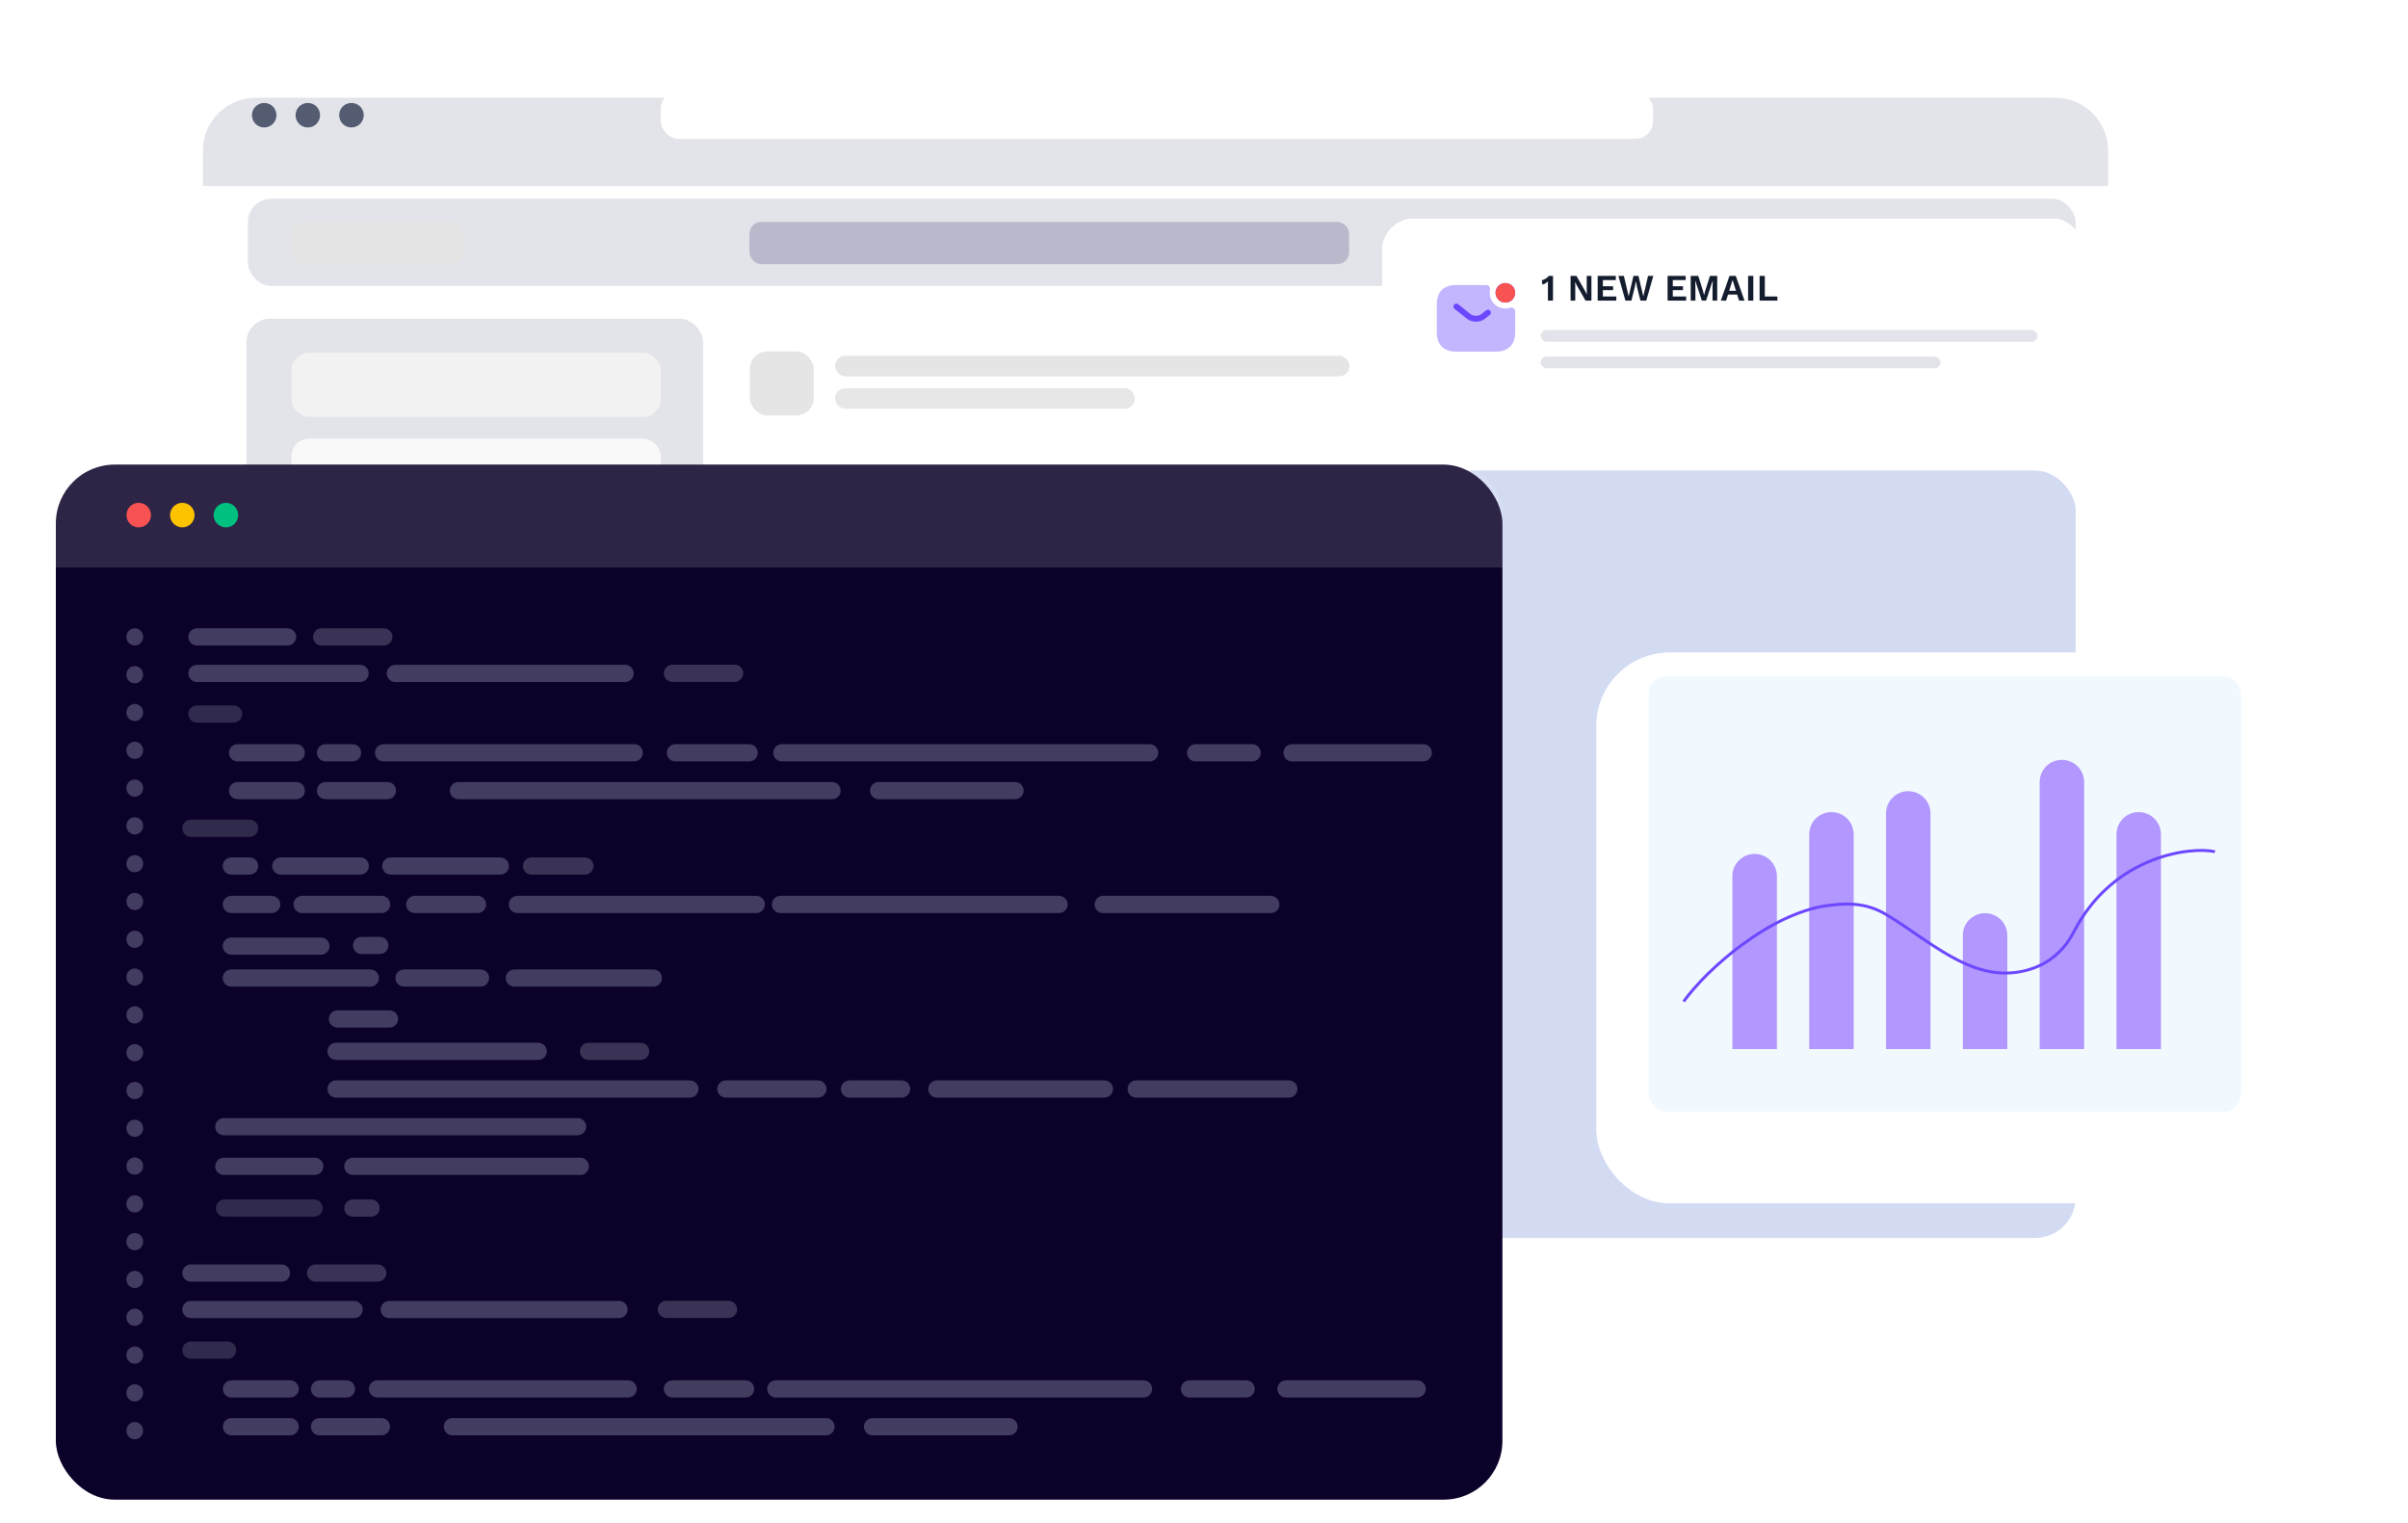 <svg width="819" height="518" viewBox="0 0 819 518" fill="none" xmlns="http://www.w3.org/2000/svg">
<g filter="url(#filter0_d_1795_15557)">
<g filter="url(#filter1_d_1795_15557)">
<path d="M69 52H717V419C717 430.046 708.046 439 697 439H89C77.954 439 69 430.046 69 419V52Z" fill="white"/>
</g>
<path d="M717 54L69 54L69 42C69 32.059 77.059 24 87 24L699 24C708.941 24 717 32.059 717 42L717 54Z" fill="#E3E4EA"/>
</g>
<rect x="224.76" y="31" width="337.48" height="16.225" rx="6" fill="white"/>
<circle cx="89.861" cy="39.172" r="4.172" fill="#545C71"/>
<circle cx="104.695" cy="39.172" r="4.172" fill="#545C71"/>
<circle cx="119.529" cy="39.172" r="4.172" fill="#545C71"/>
<rect x="84.298" y="67.576" width="621.649" height="29.669" rx="8" fill="#E3E4EA"/>
<rect x="99.132" y="75.456" width="58.41" height="14.371" rx="4" fill="#E5E5E5"/>
<rect x="254.892" y="75.456" width="203.971" height="14.371" rx="4" fill="#B8BACB"/>
<rect x="636.412" y="75.456" width="14.371" height="14.371" rx="4" fill="#B8BACB"/>
<rect x="255" y="119.496" width="21.788" height="21.788" rx="6" fill="#E5E5E5"/>
<rect x="654.954" y="75.456" width="14.371" height="14.371" rx="4" fill="#B8BACB"/>
<rect x="673.497" y="75.456" width="14.371" height="14.371" rx="4" fill="#B8BACB"/>
<rect x="284" y="121" width="175" height="7" rx="3.5" fill="#E5E5E5"/>
<rect x="284" y="132" width="102" height="7" rx="3.5" fill="#E7E7E7"/>
<rect x="83.835" y="108.37" width="155.296" height="317.083" rx="8" fill="#E3E4EA"/>
<rect x="99.132" y="119.959" width="125.628" height="21.788" rx="6" fill="#F2F2F2"/>
<rect x="99.132" y="149.164" width="125.628" height="21.788" rx="6" fill="#F9F9F9"/>
<rect x="99.132" y="178.369" width="125.628" height="21.788" rx="6" fill="#F9F9F9"/>
<rect x="255" y="160" width="451" height="261" rx="13.862" fill="#D3DBF3"/>
<g filter="url(#filter2_d_1795_15557)">
<rect x="470" y="65" width="239" height="67" rx="11" fill="white" shape-rendering="crispEdges"/>
<path d="M526.481 93V87.669C526.481 87.482 526.481 87.282 526.481 87.07C526.489 86.849 526.493 86.632 526.493 86.419C526.23 86.7 525.932 86.938 525.601 87.133C525.278 87.32 524.942 87.456 524.593 87.541L524.389 86.049C524.576 86.024 524.784 85.964 525.014 85.871C525.244 85.777 525.473 85.662 525.703 85.526C525.941 85.382 526.153 85.229 526.34 85.067C526.527 84.906 526.668 84.744 526.761 84.583H528.202V93H526.481ZM541.264 84.583V93H539.261L536.417 88.013L535.741 86.687H535.729L535.78 88.141V93H534.185V84.583H536.188L539.032 89.569L539.708 90.896H539.721L539.669 89.442V84.583H541.264ZM543.402 93V84.583H549.562V85.998H545.175V88.09H548.644V89.442H545.175V91.584H549.728V93H543.402ZM552.842 93L550.432 84.583H552.319L553.939 91.533L555.571 84.583H557.255L558.913 91.533L560.52 84.583H562.331L559.92 93H557.943L556.796 88.434L556.413 86.432H556.387L556.005 88.434L554.87 93H552.842ZM567.166 93V84.583H573.326V85.998H568.938V88.09H572.407V89.442H568.938V91.584H573.491V93H567.166ZM584.054 84.583V93H582.459V88.587L582.536 86.177H582.511L580.279 93H578.825L576.58 86.177H576.555L576.631 88.587V93H575.037V84.583H577.6L579.093 89.25L579.577 91.061H579.603L580.1 89.263L581.579 84.583H584.054ZM593.338 93H591.502L590.826 90.934H587.739L587.064 93H585.265L588.237 84.583H590.367L593.338 93ZM588.122 89.646H590.443L589.283 85.96L588.122 89.646ZM596.326 84.583V93H594.553V84.583H596.326ZM600.249 91.584H604.509V93H598.477V84.583H600.249V91.584Z" fill="#141D2E"/>
<rect x="524" y="103" width="169" height="4" rx="2" fill="#E3E4EA"/>
<rect x="524" y="112" width="136" height="4" rx="2" fill="#E3E4EA"/>
<path d="M512 93.667C513.841 93.667 515.333 92.174 515.333 90.333C515.333 88.492 513.841 87 512 87C510.159 87 508.667 88.492 508.667 90.333C508.667 92.174 510.159 93.667 512 93.667Z" fill="#6C47FF"/>
<path d="M512 93.667C513.841 93.667 515.333 92.174 515.333 90.333C515.333 88.492 513.841 87 512 87C510.159 87 508.667 88.492 508.667 90.333C508.667 92.174 510.159 93.667 512 93.667Z" fill="#F95252"/>
<path opacity="0.4" d="M513.627 95.413C514.467 95.147 515.333 95.8 515.333 96.693V103.68C515.333 108.347 512.667 110.347 508.667 110.347H495.333C491.333 110.347 488.667 108.347 488.667 103.68V94.347C488.667 89.68 491.333 87.68 495.333 87.68H505.48C506.347 87.68 506.933 88.48 506.773 89.32C506.613 90.107 506.64 90.947 506.88 91.813C507.373 93.6 508.827 95.027 510.613 95.493C511.667 95.76 512.693 95.707 513.627 95.413Z" fill="#6C47FF"/>
<path d="M502 100.16C500.88 100.16 499.747 99.813 498.88 99.107L494.707 95.773C494.28 95.427 494.2 94.8 494.547 94.373C494.893 93.947 495.52 93.867 495.947 94.213L500.12 97.547C501.133 98.36 502.853 98.36 503.867 97.547L505.44 96.293C505.867 95.947 506.507 96.013 506.84 96.453C507.187 96.88 507.12 97.52 506.68 97.853L505.107 99.107C504.253 99.813 503.12 100.16 502 100.16Z" fill="#6C47FF"/>
</g>
<rect x="19" y="158" width="492" height="352" rx="20" fill="#0C0129"/>
<path d="M19 175.5C19 165.835 26.835 158 36.5 158H493.5C503.165 158 511 165.835 511 175.5V193H19V175.5Z" fill="white" fill-opacity="0.14"/>
<circle cx="47.172" cy="175.172" r="4.172" fill="#F95252"/>
<circle cx="62.007" cy="175.172" r="4.172" fill="#FEC300"/>
<circle cx="76.841" cy="175.172" r="4.172" fill="#00C07F"/>
<path opacity="0.27" d="M253.582 469.412H228.692C227.075 469.412 225.765 470.722 225.765 472.339C225.765 473.955 227.075 475.266 228.692 475.266H253.582C255.198 475.266 256.509 473.955 256.509 472.339C256.509 470.722 255.198 469.412 253.582 469.412Z" fill="#D3DBF3"/>
<g opacity="0.27">
<path d="M97.82 213.671H66.994C65.377 213.671 64.067 214.982 64.067 216.598C64.067 218.215 65.377 219.525 66.994 219.525H97.82C99.436 219.525 100.747 218.215 100.747 216.598C100.747 214.982 99.436 213.671 97.82 213.671Z" fill="#D3DBF3"/>
<path d="M79.473 239.893H66.994C65.377 239.893 64.067 241.204 64.067 242.82C64.067 244.437 65.377 245.747 66.994 245.747H79.473C81.089 245.747 82.4 244.437 82.4 242.82C82.4 241.204 81.089 239.893 79.473 239.893Z" fill="#9098AF"/>
<path d="M100.764 253.083H80.791C79.174 253.083 77.864 254.393 77.864 256.01C77.864 257.626 79.174 258.937 80.791 258.937H100.764C102.38 258.937 103.691 257.626 103.691 256.01C103.691 254.393 102.38 253.083 100.764 253.083Z" fill="#D3DBF3"/>
<path d="M119.915 253.083H110.724C109.107 253.083 107.797 254.393 107.797 256.01C107.797 257.626 109.107 258.937 110.724 258.937H119.915C121.531 258.937 122.842 257.626 122.842 256.01C122.842 254.393 121.531 253.083 119.915 253.083Z" fill="#D3DBF3"/>
<path d="M254.806 253.083H229.722C228.105 253.083 226.795 254.393 226.795 256.01C226.795 257.626 228.105 258.937 229.722 258.937H254.806C256.422 258.937 257.733 257.626 257.733 256.01C257.733 254.393 256.422 253.083 254.806 253.083Z" fill="#D3DBF3"/>
<path d="M345.25 265.936H298.833C297.216 265.936 295.906 267.247 295.906 268.863C295.906 270.48 297.216 271.79 298.833 271.79H345.25C346.866 271.79 348.177 270.48 348.177 268.863C348.177 267.247 346.866 265.936 345.25 265.936Z" fill="#D3DBF3"/>
<path d="M425.903 253.083H406.648C405.031 253.083 403.721 254.393 403.721 256.01C403.721 257.626 405.031 258.937 406.648 258.937H425.903C427.519 258.937 428.83 257.626 428.83 256.01C428.83 254.393 427.519 253.083 425.903 253.083Z" fill="#D3DBF3"/>
<path d="M484.073 253.083H439.451C437.834 253.083 436.524 254.393 436.524 256.01C436.524 257.626 437.834 258.937 439.451 258.937H484.073C485.69 258.937 487 257.626 487 256.01C487 254.393 485.69 253.083 484.073 253.083Z" fill="#D3DBF3"/>
<path d="M100.764 265.936H80.791C79.174 265.936 77.864 267.247 77.864 268.863C77.864 270.48 79.174 271.79 80.791 271.79H100.764C102.38 271.79 103.691 270.48 103.691 268.863C103.691 267.247 102.38 265.936 100.764 265.936Z" fill="#D3DBF3"/>
<path d="M84.9 278.758H64.927C63.31 278.758 62 280.069 62 281.685C62 283.302 63.31 284.612 64.927 284.612H84.9C86.516 284.612 87.827 283.302 87.827 281.685C87.827 280.069 86.516 278.758 84.9 278.758Z" fill="#9098AF"/>
<path d="M84.886 291.591H78.681C77.064 291.591 75.754 292.901 75.754 294.518C75.754 296.134 77.064 297.445 78.681 297.445H84.886C86.502 297.445 87.813 296.134 87.813 294.518C87.813 292.901 86.502 291.591 84.886 291.591Z" fill="#D3DBF3"/>
<path d="M129.174 318.601H122.969C121.352 318.601 120.042 319.911 120.042 321.528C120.042 323.144 121.352 324.455 122.969 324.455H129.174C130.791 324.455 132.101 323.144 132.101 321.528C132.101 319.911 130.791 318.601 129.174 318.601Z" fill="#D3DBF3"/>
<path d="M306.645 367.419H288.926C287.31 367.419 285.999 368.729 285.999 370.346C285.999 371.962 287.31 373.273 288.926 373.273H306.645C308.262 373.273 309.572 371.962 309.572 370.346C309.572 368.729 308.262 367.419 306.645 367.419Z" fill="#D3DBF3"/>
<path d="M438.35 367.419H386.449C384.833 367.419 383.522 368.729 383.522 370.346C383.522 371.962 384.833 373.273 386.449 373.273H438.35C439.967 373.273 441.277 371.962 441.277 370.346C441.277 368.729 439.967 367.419 438.35 367.419Z" fill="#D3DBF3"/>
<path d="M217.895 354.607H200.176C198.559 354.607 197.249 355.918 197.249 357.534C197.249 359.151 198.559 360.461 200.176 360.461H217.895C219.511 360.461 220.822 359.151 220.822 357.534C220.822 355.918 219.511 354.607 217.895 354.607Z" fill="#B8BACB"/>
<path d="M132.49 343.604H114.771C113.155 343.604 111.844 344.914 111.844 346.531C111.844 348.147 113.155 349.458 114.771 349.458H132.49C134.107 349.458 135.417 348.147 135.417 346.531C135.417 344.914 134.107 343.604 132.49 343.604Z" fill="#D3DBF3"/>
<path d="M278.191 367.419H246.877C245.261 367.419 243.95 368.729 243.95 370.346C243.95 371.962 245.261 373.273 246.877 373.273H278.191C279.808 373.273 281.118 371.962 281.118 370.346C281.118 368.729 279.808 367.419 278.191 367.419Z" fill="#D3DBF3"/>
<path d="M92.409 304.654H78.681C77.064 304.654 75.754 305.965 75.754 307.581C75.754 309.198 77.064 310.508 78.681 310.508H92.409C94.025 310.508 95.335 309.198 95.335 307.581C95.335 305.965 94.025 304.654 92.409 304.654Z" fill="#D3DBF3"/>
<path d="M109.148 318.822H78.681C77.064 318.822 75.754 320.132 75.754 321.749C75.754 323.365 77.064 324.675 78.681 324.675H109.148C110.764 324.675 112.075 323.365 112.075 321.749C112.075 320.132 110.764 318.822 109.148 318.822Z" fill="#D3DBF3"/>
<path d="M125.959 329.678H78.681C77.064 329.678 75.754 330.989 75.754 332.605C75.754 334.222 77.064 335.532 78.681 335.532H125.959C127.576 335.532 128.886 334.222 128.886 332.605C128.886 330.989 127.576 329.678 125.959 329.678Z" fill="#D3DBF3"/>
<path d="M222.231 329.678H174.952C173.336 329.678 172.025 330.989 172.025 332.605C172.025 334.222 173.336 335.532 174.952 335.532H222.231C223.847 335.532 225.158 334.222 225.158 332.605C225.158 330.989 223.847 329.678 222.231 329.678Z" fill="#D3DBF3"/>
<path d="M183.053 354.607H114.298C112.682 354.607 111.371 355.918 111.371 357.534C111.371 359.151 112.682 360.461 114.298 360.461H183.053C184.67 360.461 185.98 359.151 185.98 357.534C185.98 355.918 184.67 354.607 183.053 354.607Z" fill="#D3DBF3"/>
<path d="M234.635 367.419H114.298C112.682 367.419 111.371 368.729 111.371 370.346C111.371 371.962 112.682 373.273 114.298 373.273H234.635C236.252 373.273 237.562 371.962 237.562 370.346C237.562 368.729 236.252 367.419 234.635 367.419Z" fill="#D3DBF3"/>
<path d="M196.461 380.23H76.124C74.508 380.23 73.197 381.541 73.197 383.157C73.197 384.774 74.508 386.084 76.124 386.084H196.461C198.078 386.084 199.388 384.774 199.388 383.157C199.388 381.541 198.078 380.23 196.461 380.23Z" fill="#D3DBF3"/>
<path d="M163.442 329.678H137.425C135.809 329.678 134.498 330.989 134.498 332.605C134.498 334.222 135.809 335.532 137.425 335.532H163.442C165.059 335.532 166.369 334.222 166.369 332.605C166.369 330.989 165.059 329.678 163.442 329.678Z" fill="#D3DBF3"/>
<path d="M122.541 291.591H95.505C93.889 291.591 92.578 292.901 92.578 294.518C92.578 296.134 93.889 297.445 95.505 297.445H122.541C124.158 297.445 125.468 296.134 125.468 294.518C125.468 292.901 124.158 291.591 122.541 291.591Z" fill="#D3DBF3"/>
<path d="M129.792 304.654H102.756C101.139 304.654 99.829 305.965 99.829 307.581C99.829 309.198 101.139 310.508 102.756 310.508H129.792C131.408 310.508 132.719 309.198 132.719 307.581C132.719 305.965 131.408 304.654 129.792 304.654Z" fill="#D3DBF3"/>
<path d="M257.231 304.654H175.986C174.369 304.654 173.059 305.965 173.059 307.581C173.059 309.198 174.369 310.508 175.986 310.508H257.231C258.847 310.508 260.158 309.198 260.158 307.581C260.158 305.965 258.847 304.654 257.231 304.654Z" fill="#D3DBF3"/>
<path d="M360.194 304.654H265.454C263.838 304.654 262.527 305.965 262.527 307.581C262.527 309.198 263.838 310.508 265.454 310.508H360.194C361.811 310.508 363.121 309.198 363.121 307.581C363.121 305.965 361.811 304.654 360.194 304.654Z" fill="#D3DBF3"/>
<path d="M162.423 304.654H141.057C139.441 304.654 138.13 305.965 138.13 307.581C138.13 309.198 139.441 310.508 141.057 310.508H162.423C164.039 310.508 165.35 309.198 165.35 307.581C165.35 305.965 164.039 304.654 162.423 304.654Z" fill="#D3DBF3"/>
<path d="M170.161 291.591H132.903C131.286 291.591 129.976 292.901 129.976 294.518C129.976 296.134 131.286 297.445 132.903 297.445H170.161C171.777 297.445 173.088 296.134 173.088 294.518C173.088 292.901 171.777 291.591 170.161 291.591Z" fill="#D3DBF3"/>
<path d="M198.931 291.591H180.781C179.165 291.591 177.854 292.901 177.854 294.518C177.854 296.134 179.165 297.445 180.781 297.445H198.931C200.547 297.445 201.858 296.134 201.858 294.518C201.858 292.901 200.547 291.591 198.931 291.591Z" fill="#B8BACB"/>
<path d="M131.788 265.936H110.724C109.107 265.936 107.797 267.247 107.797 268.863C107.797 270.48 109.107 271.79 110.724 271.79H131.788C133.404 271.79 134.715 270.48 134.715 268.863C134.715 267.247 133.404 265.936 131.788 265.936Z" fill="#D3DBF3"/>
<path d="M283 265.936H155.93C154.314 265.936 153.003 267.247 153.003 268.863C153.003 270.48 154.314 271.79 155.93 271.79H283C284.617 271.79 285.927 270.48 285.927 268.863C285.927 267.247 284.617 265.936 283 265.936Z" fill="#D3DBF3"/>
<path d="M432.219 304.654H375.222C373.605 304.654 372.295 305.965 372.295 307.581C372.295 309.198 373.605 310.508 375.222 310.508H432.219C433.836 310.508 435.146 309.198 435.146 307.581C435.146 305.965 433.836 304.654 432.219 304.654Z" fill="#D3DBF3"/>
<path d="M375.627 367.419H318.63C317.013 367.419 315.703 368.729 315.703 370.346C315.703 371.962 317.013 373.273 318.63 373.273H375.627C377.244 373.273 378.554 371.962 378.554 370.346C378.554 368.729 377.244 367.419 375.627 367.419Z" fill="#D3DBF3"/>
<path d="M391.017 253.083H265.928C264.311 253.083 263.001 254.393 263.001 256.01C263.001 257.626 264.311 258.937 265.928 258.937H391.017C392.633 258.937 393.944 257.626 393.944 256.01C393.944 254.393 392.633 253.083 391.017 253.083Z" fill="#D3DBF3"/>
<path d="M215.728 253.083H130.463C128.847 253.083 127.536 254.393 127.536 256.01C127.536 257.626 128.847 258.937 130.463 258.937H215.728C217.344 258.937 218.655 257.626 218.655 256.01C218.655 254.393 217.344 253.083 215.728 253.083Z" fill="#D3DBF3"/>
<path d="M122.484 226.083H66.994C65.377 226.083 64.067 227.394 64.067 229.01C64.067 230.627 65.377 231.937 66.994 231.937H122.484C124.1 231.937 125.411 230.627 125.411 229.01C125.411 227.394 124.1 226.083 122.484 226.083Z" fill="#D3DBF3"/>
<path d="M212.598 226.083H134.454C132.838 226.083 131.527 227.394 131.527 229.01C131.527 230.627 132.838 231.937 134.454 231.937H212.598C214.215 231.937 215.525 230.627 215.525 229.01C215.525 227.394 214.215 226.083 212.598 226.083Z" fill="#D3DBF3"/>
<path d="M130.538 213.671H109.388C107.771 213.671 106.461 214.982 106.461 216.598C106.461 218.215 107.771 219.525 109.388 219.525H130.538C132.154 219.525 133.465 218.215 133.465 216.598C133.465 214.982 132.154 213.671 130.538 213.671Z" fill="#B8BACB"/>
<path d="M126.216 407.902H120.011C118.395 407.902 117.084 409.213 117.084 410.829C117.084 412.446 118.395 413.756 120.011 413.756H126.216C127.833 413.756 129.143 412.446 129.143 410.829C129.143 409.213 127.833 407.902 126.216 407.902Z" fill="#B8BACB"/>
<path d="M106.822 407.902H76.355C74.738 407.902 73.428 409.213 73.428 410.829C73.428 412.446 74.738 413.756 76.355 413.756H106.822C108.438 413.756 109.749 412.446 109.749 410.829C109.749 409.213 108.438 407.902 106.822 407.902Z" fill="#9098AF"/>
<path d="M107.065 393.714H76.124C74.508 393.714 73.197 395.025 73.197 396.641C73.197 398.258 74.508 399.568 76.124 399.568H107.065C108.682 399.568 109.992 398.258 109.992 396.641C109.992 395.025 108.682 393.714 107.065 393.714Z" fill="#D3DBF3"/>
<path d="M197.38 393.714H120.011C118.395 393.714 117.084 395.025 117.084 396.641C117.084 398.258 118.395 399.568 120.011 399.568H197.38C198.997 399.568 200.307 398.258 200.307 396.641C200.307 395.025 198.997 393.714 197.38 393.714Z" fill="#D3DBF3"/>
<path d="M249.867 226.041H228.717C227.1 226.041 225.79 227.351 225.79 228.968C225.79 230.585 227.1 231.895 228.717 231.895H249.867C251.483 231.895 252.794 230.585 252.794 228.968C252.794 227.351 251.483 226.041 249.867 226.041Z" fill="#B8BACB"/>
<path d="M95.753 430H64.927C63.31 430 62 431.311 62 432.927C62 434.544 63.31 435.854 64.927 435.854H95.753C97.37 435.854 98.68 434.544 98.68 432.927C98.68 431.311 97.37 430 95.753 430Z" fill="#D3DBF3"/>
<path d="M77.406 456.222H64.927C63.31 456.222 62 457.532 62 459.149C62 460.765 63.31 462.076 64.927 462.076H77.406C79.022 462.076 80.333 460.765 80.333 459.149C80.333 457.532 79.022 456.222 77.406 456.222Z" fill="#9098AF"/>
<path d="M98.697 469.412H78.724C77.108 469.412 75.797 470.722 75.797 472.339C75.797 473.955 77.108 475.266 78.724 475.266H98.697C100.313 475.266 101.624 473.955 101.624 472.339C101.624 470.722 100.313 469.412 98.697 469.412Z" fill="#D3DBF3"/>
<path d="M117.848 469.412H108.656C107.04 469.412 105.729 470.722 105.729 472.339C105.729 473.955 107.04 475.266 108.656 475.266H117.848C119.464 475.266 120.775 473.955 120.775 472.339C120.775 470.722 119.464 469.412 117.848 469.412Z" fill="#D3DBF3"/>
<path d="M343.182 482.265H296.765C295.148 482.265 293.838 483.576 293.838 485.192C293.838 486.809 295.148 488.119 296.765 488.119H343.182C344.798 488.119 346.109 486.809 346.109 485.192C346.109 483.576 344.798 482.265 343.182 482.265Z" fill="#D3DBF3"/>
<path d="M423.836 469.412H404.581C402.965 469.412 401.654 470.722 401.654 472.339C401.654 473.955 402.965 475.266 404.581 475.266H423.836C425.453 475.266 426.763 473.955 426.763 472.339C426.763 470.722 425.453 469.412 423.836 469.412Z" fill="#D3DBF3"/>
<path d="M482.006 469.412H437.384C435.767 469.412 434.457 470.722 434.457 472.339C434.457 473.955 435.767 475.266 437.384 475.266H482.006C483.622 475.266 484.933 473.955 484.933 472.339C484.933 470.722 483.622 469.412 482.006 469.412Z" fill="#D3DBF3"/>
<path d="M98.697 482.265H78.724C77.108 482.265 75.797 483.576 75.797 485.192C75.797 486.809 77.108 488.119 78.724 488.119H98.697C100.313 488.119 101.624 486.809 101.624 485.192C101.624 483.576 100.313 482.265 98.697 482.265Z" fill="#D3DBF3"/>
<path d="M129.72 482.265H108.656C107.04 482.265 105.729 483.576 105.729 485.192C105.729 486.809 107.04 488.119 108.656 488.119H129.72C131.337 488.119 132.647 486.809 132.647 485.192C132.647 483.576 131.337 482.265 129.72 482.265Z" fill="#D3DBF3"/>
<path d="M280.933 482.265H153.863C152.247 482.265 150.936 483.576 150.936 485.192C150.936 486.809 152.247 488.119 153.863 488.119H280.933C282.55 488.119 283.86 486.809 283.86 485.192C283.86 483.576 282.55 482.265 280.933 482.265Z" fill="#D3DBF3"/>
<path d="M388.95 469.412H263.861C262.244 469.412 260.934 470.722 260.934 472.339C260.934 473.955 262.244 475.266 263.861 475.266H388.95C390.566 475.266 391.877 473.955 391.877 472.339C391.877 470.722 390.566 469.412 388.95 469.412Z" fill="#D3DBF3"/>
<path d="M213.661 469.412H128.396C126.78 469.412 125.469 470.722 125.469 472.339C125.469 473.955 126.78 475.266 128.396 475.266H213.661C215.278 475.266 216.588 473.955 216.588 472.339C216.588 470.722 215.278 469.412 213.661 469.412Z" fill="#D3DBF3"/>
<path d="M120.417 442.412H64.927C63.31 442.412 62 443.723 62 445.339C62 446.956 63.31 448.266 64.927 448.266H120.417C122.034 448.266 123.344 446.956 123.344 445.339C123.344 443.723 122.034 442.412 120.417 442.412Z" fill="#D3DBF3"/>
<path d="M210.532 442.412H132.387C130.771 442.412 129.46 443.723 129.46 445.339C129.46 446.956 130.771 448.266 132.387 448.266H210.532C212.148 448.266 213.459 446.956 213.459 445.339C213.459 443.723 212.148 442.412 210.532 442.412Z" fill="#D3DBF3"/>
<path d="M128.471 430H107.321C105.705 430 104.394 431.311 104.394 432.927C104.394 434.544 105.705 435.854 107.321 435.854H128.471C130.088 435.854 131.398 434.544 131.398 432.927C131.398 431.311 130.088 430 128.471 430Z" fill="#B8BACB"/>
<path d="M247.799 442.37H226.649C225.033 442.37 223.722 443.68 223.722 445.297C223.722 446.913 225.033 448.224 226.649 448.224H247.799C249.416 448.224 250.726 446.913 250.726 445.297C250.726 443.68 249.416 442.37 247.799 442.37Z" fill="#B8BACB"/>
<path d="M48.675 216.687V216.509C48.675 214.942 47.405 213.671 45.838 213.671C44.27 213.671 43 214.942 43 216.509V216.687C43 218.255 44.27 219.525 45.838 219.525C47.405 219.525 48.675 218.255 48.675 216.687Z" fill="#D3DBF3"/>
<path d="M48.675 229.541V229.363C48.675 227.796 47.405 226.525 45.838 226.525C44.27 226.525 43 227.796 43 229.363V229.541C43 231.109 44.27 232.379 45.838 232.379C47.405 232.379 48.675 231.109 48.675 229.541Z" fill="#D3DBF3"/>
<path d="M48.675 242.395V242.217C48.675 240.649 47.405 239.379 45.838 239.379C44.27 239.379 43 240.649 43 242.217V242.395C43 243.963 44.27 245.233 45.838 245.233C47.405 245.233 48.675 243.963 48.675 242.395Z" fill="#D3DBF3"/>
<path d="M48.675 255.249V255.071C48.675 253.503 47.405 252.233 45.838 252.233C44.27 252.233 43 253.503 43 255.071V255.249C43 256.817 44.27 258.087 45.838 258.087C47.405 258.087 48.675 256.817 48.675 255.249Z" fill="#D3DBF3"/>
<path d="M48.675 268.103V267.925C48.675 266.357 47.405 265.087 45.838 265.087C44.27 265.087 43 266.357 43 267.925V268.103C43 269.67 44.27 270.941 45.838 270.941C47.405 270.941 48.675 269.67 48.675 268.103Z" fill="#D3DBF3"/>
<path d="M48.675 280.957V280.779C48.675 279.211 47.405 277.941 45.838 277.941C44.27 277.941 43 279.211 43 280.779V280.957C43 282.524 44.27 283.795 45.838 283.795C47.405 283.795 48.675 282.524 48.675 280.957Z" fill="#D3DBF3"/>
<path d="M48.675 293.811V293.632C48.675 292.065 47.405 290.795 45.838 290.795C44.27 290.795 43 292.065 43 293.632V293.811C43 295.378 44.27 296.649 45.838 296.649C47.405 296.649 48.675 295.378 48.675 293.811Z" fill="#D3DBF3"/>
<path d="M48.675 306.665V306.486C48.675 304.919 47.405 303.649 45.838 303.649C44.27 303.649 43 304.919 43 306.486V306.665C43 308.232 44.27 309.503 45.838 309.503C47.405 309.503 48.675 308.232 48.675 306.665Z" fill="#D3DBF3"/>
<path d="M48.675 319.519V319.34C48.675 317.773 47.405 316.503 45.838 316.503C44.27 316.503 43 317.773 43 319.34V319.519C43 321.086 44.27 322.357 45.838 322.357C47.405 322.357 48.675 321.086 48.675 319.519Z" fill="#D3DBF3"/>
<path d="M48.675 332.373V332.194C48.675 330.627 47.405 329.357 45.838 329.357C44.27 329.357 43 330.627 43 332.194V332.373C43 333.94 44.27 335.211 45.838 335.211C47.405 335.211 48.675 333.94 48.675 332.373Z" fill="#D3DBF3"/>
<path d="M48.675 345.227V345.048C48.675 343.481 47.405 342.211 45.838 342.211C44.27 342.211 43 343.481 43 345.048V345.227C43 346.794 44.27 348.065 45.838 348.065C47.405 348.065 48.675 346.794 48.675 345.227Z" fill="#D3DBF3"/>
<path d="M48.675 358.081V357.902C48.675 356.335 47.405 355.065 45.838 355.065C44.27 355.065 43 356.335 43 357.902V358.081C43 359.648 44.27 360.919 45.838 360.919C47.405 360.919 48.675 359.648 48.675 358.081Z" fill="#D3DBF3"/>
<path d="M48.675 370.935V370.756C48.675 369.189 47.405 367.919 45.838 367.919C44.27 367.919 43 369.189 43 370.756V370.935C43 372.502 44.27 373.773 45.838 373.773C47.405 373.773 48.675 372.502 48.675 370.935Z" fill="#D3DBF3"/>
<path d="M48.675 383.789V383.61C48.675 382.043 47.405 380.773 45.838 380.773C44.27 380.773 43 382.043 43 383.61V383.789C43 385.356 44.27 386.627 45.838 386.627C47.405 386.627 48.675 385.356 48.675 383.789Z" fill="#D3DBF3"/>
<path d="M48.675 396.643V396.464C48.675 394.897 47.405 393.627 45.838 393.627C44.27 393.627 43 394.897 43 396.464V396.643C43 398.21 44.27 399.48 45.838 399.48C47.405 399.48 48.675 398.21 48.675 396.643Z" fill="#D3DBF3"/>
<path d="M48.675 409.497V409.318C48.675 407.751 47.405 406.48 45.838 406.48C44.27 406.48 43 407.751 43 409.318V409.497C43 411.064 44.27 412.334 45.838 412.334C47.405 412.334 48.675 411.064 48.675 409.497Z" fill="#D3DBF3"/>
<path d="M48.675 422.351V422.172C48.675 420.605 47.405 419.334 45.838 419.334C44.27 419.334 43 420.605 43 422.172V422.351C43 423.918 44.27 425.188 45.838 425.188C47.405 425.188 48.675 423.918 48.675 422.351Z" fill="#D3DBF3"/>
<path d="M48.675 435.205V435.026C48.675 433.459 47.405 432.188 45.838 432.188C44.27 432.188 43 433.459 43 435.026V435.205C43 436.772 44.27 438.042 45.838 438.042C47.405 438.042 48.675 436.772 48.675 435.205Z" fill="#D3DBF3"/>
<path d="M48.675 448.059V447.88C48.675 446.313 47.405 445.042 45.838 445.042C44.27 445.042 43 446.313 43 447.88V448.059C43 449.626 44.27 450.896 45.838 450.896C47.405 450.896 48.675 449.626 48.675 448.059Z" fill="#D3DBF3"/>
<path d="M48.675 460.912V460.734C48.675 459.167 47.405 457.896 45.838 457.896C44.27 457.896 43 459.167 43 460.734V460.912C43 462.48 44.27 463.75 45.838 463.75C47.405 463.75 48.675 462.48 48.675 460.912Z" fill="#D3DBF3"/>
<path d="M48.675 473.766V473.588C48.675 472.021 47.405 470.75 45.838 470.75C44.27 470.75 43 472.021 43 473.588V473.766C43 475.334 44.27 476.604 45.838 476.604C47.405 476.604 48.675 475.334 48.675 473.766Z" fill="#D3DBF3"/>
<path d="M48.675 486.62V486.442C48.675 484.874 47.405 483.604 45.838 483.604C44.27 483.604 43 484.874 43 486.442V486.62C43 488.187 44.27 489.458 45.838 489.458C47.405 489.458 48.675 488.187 48.675 486.62Z" fill="#D3DBF3"/>
</g>
<rect x="604" y="303" width="141" height="1" fill="#6C47FF"/>
<g filter="url(#filter3_d_1795_15557)">
<rect x="543" y="211" width="237" height="187.23" rx="24.885" fill="white"/>
</g>
<rect x="560.775" y="229.96" width="201.45" height="148.125" rx="5.925" fill="#F1F9FF"/>
<path d="M589.215 297.958C589.215 293.781 592.601 290.395 596.778 290.395V290.395C600.955 290.395 604.341 293.781 604.341 297.958V356.755H589.215V297.958Z" fill="#B197FE"/>
<path d="M615.341 283.738C615.341 279.561 618.727 276.175 622.904 276.175V276.175C627.081 276.175 630.467 279.561 630.467 283.738V356.755H615.341V283.738Z" fill="#B197FE"/>
<path d="M641.467 276.628C641.467 272.451 644.853 269.065 649.03 269.065V269.065C653.206 269.065 656.592 272.451 656.592 276.628V356.755H641.467V276.628Z" fill="#B197FE"/>
<path d="M667.593 318.103C667.593 313.926 670.979 310.54 675.156 310.54V310.54C679.333 310.54 682.719 313.926 682.719 318.103V356.755H667.593V318.103Z" fill="#B197FE"/>
<path d="M693.719 265.963C693.719 261.786 697.105 258.4 701.282 258.4V258.4C705.459 258.4 708.845 261.786 708.845 265.963V356.755H693.719V265.963Z" fill="#B197FE"/>
<path d="M719.845 283.738C719.845 279.561 723.231 276.175 727.407 276.175V276.175C731.584 276.175 734.97 279.561 734.97 283.738V356.755H719.845V283.738Z" fill="#B197FE"/>
<path d="M572.625 340.599C580.722 329.341 601.952 310.786 621.21 308.011C630.782 306.632 636.331 307.817 642.135 311.364C656.506 320.149 670.254 333.448 686.838 330.506C694.02 329.232 700.947 325.402 705.345 316.899C718.972 290.552 745.635 287.866 753.337 289.644" stroke="#6C47FF" strokeWidth="2.37"/>
<g filter="url(#filter4_d_1795_15557)">
<rect x="543" y="211" width="237" height="187.23" rx="24.885" fill="white"/>
</g>
<rect x="560.775" y="229.96" width="201.45" height="148.125" rx="5.925" fill="#F1F9FF"/>
<path d="M589.215 297.958C589.215 293.781 592.601 290.395 596.778 290.395V290.395C600.955 290.395 604.341 293.781 604.341 297.958V356.755H589.215V297.958Z" fill="#B197FE"/>
<path d="M615.341 283.738C615.341 279.561 618.727 276.175 622.904 276.175V276.175C627.081 276.175 630.467 279.561 630.467 283.738V356.755H615.341V283.738Z" fill="#B197FE"/>
<path d="M641.467 276.628C641.467 272.451 644.853 269.065 649.03 269.065V269.065C653.206 269.065 656.592 272.451 656.592 276.628V356.755H641.467V276.628Z" fill="#B197FE"/>
<path d="M667.593 318.103C667.593 313.926 670.979 310.54 675.156 310.54V310.54C679.333 310.54 682.719 313.926 682.719 318.103V356.755H667.593V318.103Z" fill="#B197FE"/>
<path d="M693.719 265.963C693.719 261.786 697.105 258.4 701.282 258.4V258.4C705.459 258.4 708.845 261.786 708.845 265.963V356.755H693.719V265.963Z" fill="#B197FE"/>
<path d="M719.845 283.738C719.845 279.561 723.231 276.175 727.407 276.175V276.175C731.584 276.175 734.97 279.561 734.97 283.738V356.755H719.845V283.738Z" fill="#B197FE"/>
<path d="M572.625 340.599C580.722 329.341 601.952 310.786 621.21 308.011C630.782 306.632 636.331 307.817 642.135 311.364C656.506 320.149 670.254 333.448 686.838 330.506C694.02 329.232 700.947 325.402 705.345 316.899C718.972 290.552 745.635 287.866 753.337 289.644" stroke="#6C47FF" strokeWidth="2.37"/>
<defs>
<filter id="filter0_d_1795_15557" x="36.656" y="0.897" width="712.688" height="479.688" filterUnits="userSpaceOnUse" color-interpolation-filters="sRGB">
<feFlood flood-opacity="0" result="BackgroundImageFix"/>
<feColorMatrix in="SourceAlpha" type="matrix" values="0 0 0 0 0 0 0 0 0 0 0 0 0 0 0 0 0 0 127 0" result="hardAlpha"/>
<feMorphology radius="4.621" operator="dilate" in="SourceAlpha" result="effect1_dropShadow_1795_15557"/>
<feOffset dy="9.241"/>
<feGaussianBlur stdDeviation="13.862"/>
<feComposite in2="hardAlpha" operator="out"/>
<feColorMatrix type="matrix" values="0 0 0 0 0.424 0 0 0 0 0.278 0 0 0 0 1 0 0 0 0.1 0"/>
<feBlend mode="normal" in2="BackgroundImageFix" result="effect1_dropShadow_1795_15557"/>
<feBlend mode="normal" in="SourceGraphic" in2="effect1_dropShadow_1795_15557" result="shape"/>
</filter>
<filter id="filter1_d_1795_15557" x="31.8" y="25.429" width="722.4" height="461.4" filterUnits="userSpaceOnUse" color-interpolation-filters="sRGB">
<feFlood flood-opacity="0" result="BackgroundImageFix"/>
<feColorMatrix in="SourceAlpha" type="matrix" values="0 0 0 0 0 0 0 0 0 0 0 0 0 0 0 0 0 0 127 0" result="hardAlpha"/>
<feMorphology radius="5.314" operator="dilate" in="SourceAlpha" result="effect1_dropShadow_1795_15557"/>
<feOffset dy="10.629"/>
<feGaussianBlur stdDeviation="15.943"/>
<feComposite in2="hardAlpha" operator="out"/>
<feColorMatrix type="matrix" values="0 0 0 0 0.424 0 0 0 0 0.278 0 0 0 0 1 0 0 0 0.1 0"/>
<feBlend mode="normal" in2="BackgroundImageFix" result="effect1_dropShadow_1795_15557"/>
<feBlend mode="normal" in="SourceGraphic" in2="effect1_dropShadow_1795_15557" result="shape"/>
</filter>
<filter id="filter2_d_1795_15557" x="437.656" y="41.897" width="303.688" height="131.688" filterUnits="userSpaceOnUse" color-interpolation-filters="sRGB">
<feFlood flood-opacity="0" result="BackgroundImageFix"/>
<feColorMatrix in="SourceAlpha" type="matrix" values="0 0 0 0 0 0 0 0 0 0 0 0 0 0 0 0 0 0 127 0" result="hardAlpha"/>
<feMorphology radius="4.621" operator="dilate" in="SourceAlpha" result="effect1_dropShadow_1795_15557"/>
<feOffset dy="9.241"/>
<feGaussianBlur stdDeviation="13.862"/>
<feComposite in2="hardAlpha" operator="out"/>
<feColorMatrix type="matrix" values="0 0 0 0 0.424 0 0 0 0 0.278 0 0 0 0 1 0 0 0 0.1 0"/>
<feBlend mode="normal" in2="BackgroundImageFix" result="effect1_dropShadow_1795_15557"/>
<feBlend mode="normal" in="SourceGraphic" in2="effect1_dropShadow_1795_15557" result="shape"/>
</filter>
<filter id="filter3_d_1795_15557" x="504.672" y="183.623" width="313.655" height="263.885" filterUnits="userSpaceOnUse" color-interpolation-filters="sRGB">
<feFlood flood-opacity="0" result="BackgroundImageFix"/>
<feColorMatrix in="SourceAlpha" type="matrix" values="0 0 0 0 0 0 0 0 0 0 0 0 0 0 0 0 0 0 127 0" result="hardAlpha"/>
<feMorphology radius="5.475" operator="dilate" in="SourceAlpha" result="effect1_dropShadow_1795_15557"/>
<feOffset dy="10.951"/>
<feGaussianBlur stdDeviation="16.426"/>
<feComposite in2="hardAlpha" operator="out"/>
<feColorMatrix type="matrix" values="0 0 0 0 0.424 0 0 0 0 0.278 0 0 0 0 1 0 0 0 0.1 0"/>
<feBlend mode="normal" in2="BackgroundImageFix" result="effect1_dropShadow_1795_15557"/>
<feBlend mode="normal" in="SourceGraphic" in2="effect1_dropShadow_1795_15557" result="shape"/>
</filter>
<filter id="filter4_d_1795_15557" x="504.672" y="183.623" width="313.655" height="263.885" filterUnits="userSpaceOnUse" color-interpolation-filters="sRGB">
<feFlood flood-opacity="0" result="BackgroundImageFix"/>
<feColorMatrix in="SourceAlpha" type="matrix" values="0 0 0 0 0 0 0 0 0 0 0 0 0 0 0 0 0 0 127 0" result="hardAlpha"/>
<feMorphology radius="5.475" operator="dilate" in="SourceAlpha" result="effect1_dropShadow_1795_15557"/>
<feOffset dy="10.951"/>
<feGaussianBlur stdDeviation="16.426"/>
<feComposite in2="hardAlpha" operator="out"/>
<feColorMatrix type="matrix" values="0 0 0 0 0.424 0 0 0 0 0.278 0 0 0 0 1 0 0 0 0.1 0"/>
<feBlend mode="normal" in2="BackgroundImageFix" result="effect1_dropShadow_1795_15557"/>
<feBlend mode="normal" in="SourceGraphic" in2="effect1_dropShadow_1795_15557" result="shape"/>
</filter>
</defs>
</svg>

